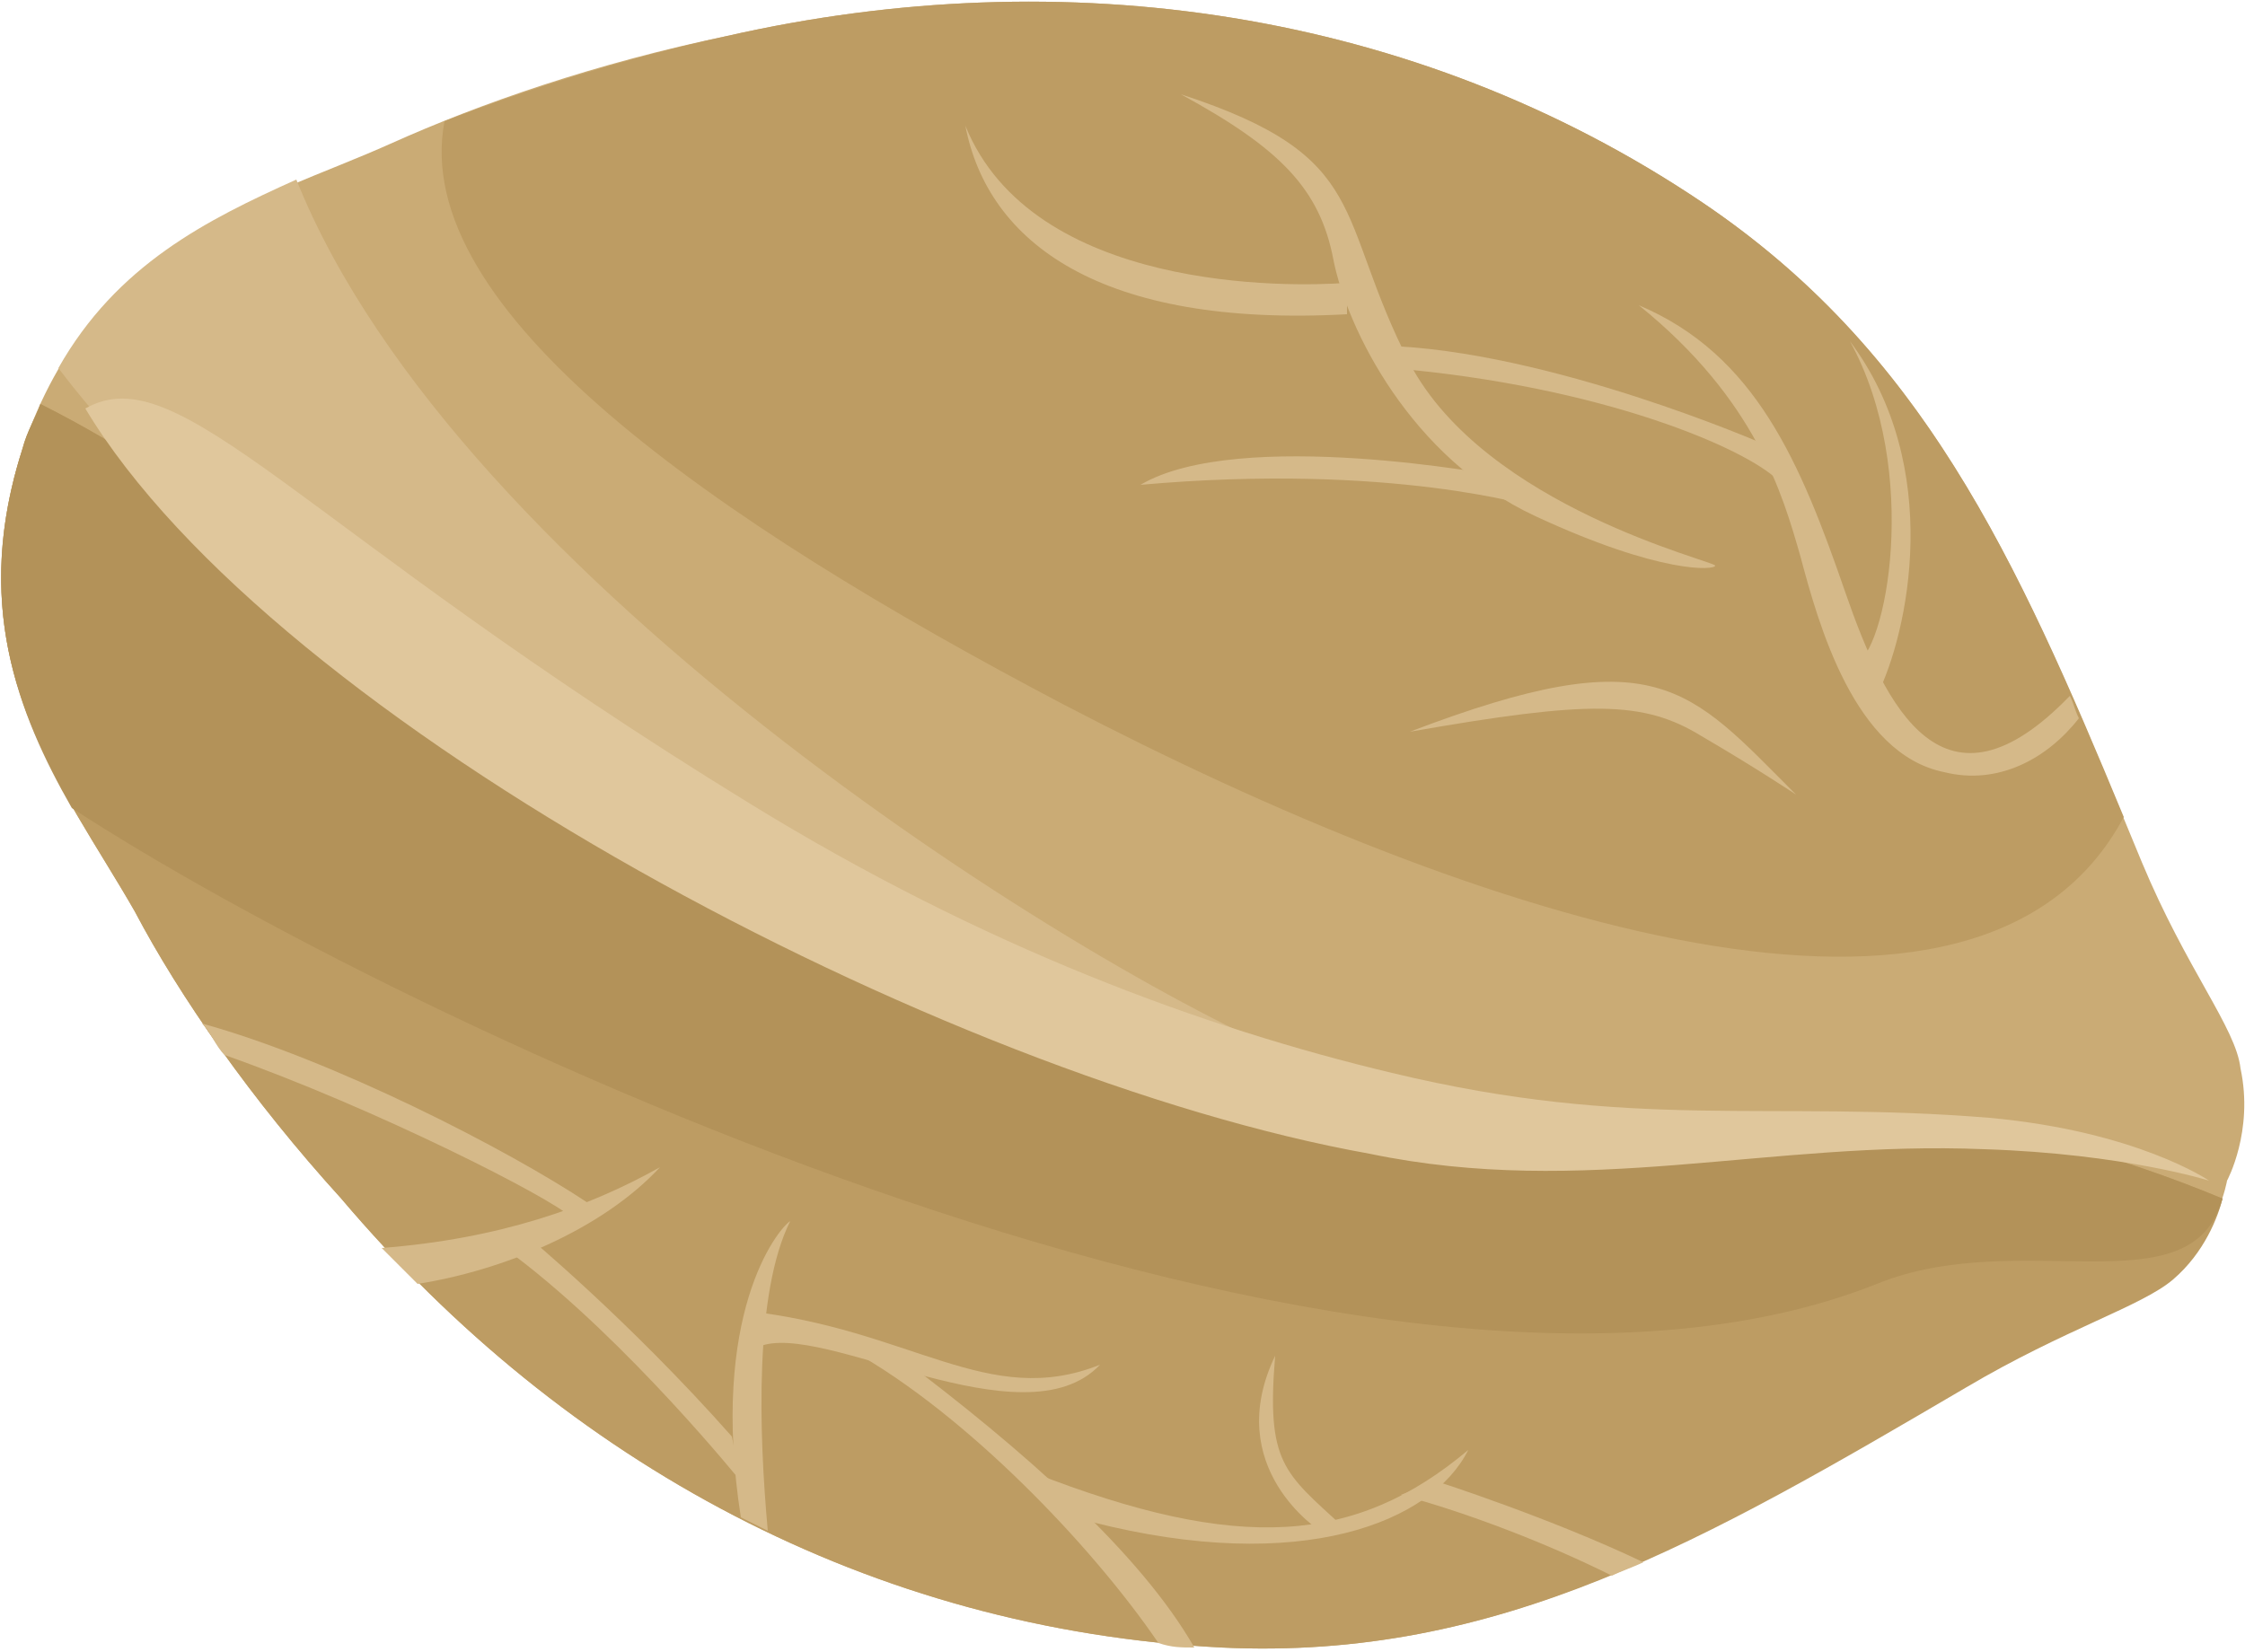 <?xml version="1.0" encoding="UTF-8"?>
<svg enable-background="new 0 0 50 36.8" version="1.1" viewBox="0 0 50 36.8" xml:space="preserve" xmlns="http://www.w3.org/2000/svg">
<style type="text/css">
	.st0{fill-rule:evenodd;clip-rule:evenodd;fill:#CAAB75;}
	.st1{fill-rule:evenodd;clip-rule:evenodd;fill:#D5B989;}
	.st2{fill-rule:evenodd;clip-rule:evenodd;fill:#BD9C63;}
	.st3{fill-rule:evenodd;clip-rule:evenodd;fill:#B39259;}
	.st4{fill-rule:evenodd;clip-rule:evenodd;fill:#E0C79C;}
</style>

	<path class="st0" d="m49.6 26.3s-0.2 1.2-1.2 2.1c-0.7 0.6-2.4 1.1-4.6 2.4-5.8 3.5-10.4 6.2-16.6 5.9-7.8-0.4-14.6-4.1-19.6-10-2-2.2-3.6-4.5-4.6-6.4-1.6-2.8-4-5.6-2.5-10.3 1.6-4.7 5.3-5.5 8.2-6.8 2-0.9 4.6-1.8 7.5-2.4 7.5-1.7 15.3-0.6 21.7 3.7 5.2 3.5 7.2 8.4 9.8 14.7 1 2.4 2.1 3.7 2.2 4.6 0.3 1.4-0.3 2.5-0.3 2.5z"/>
	<path class="st1" d="m1.3 8.2c1.3-2.3 3.3-3.3 5.3-4.2 3.6 9 17.8 17.8 22.6 19.7 5.9 2.2-6.5-1.2-18.1-7.5-4.8-2.6-7.9-5.5-9.8-8z"/>
	<path class="st2" d="m9.9 2.7c1.8-0.7 4-1.4 6.3-1.9 7.5-1.7 15.3-0.6 21.7 3.7 4.9 3.3 7 7.9 9.4 13.7-3.2 6-14.4 2.3-23.6-2.5-7.8-4.1-14.6-8.8-13.8-13z"/>
	<path class="st1" d="m46.1 15.5c0.1 0.2 0.1 0.3 0.2 0.5-0.7 0.9-1.8 1.5-3 1.2-2-0.4-2.8-3.3-3.2-4.8-0.4-1.4-1-3.5-3.6-5.6 2.6 1.1 3.6 3.5 4.6 6.4 0.9 2.6 2.2 5.2 5 2.3zm-7.9-2.9c0 0.1-1.2 0.2-4-1.1s-4.2-4.2-4.5-5.7c-0.3-1.6-1.2-2.5-3.4-3.7 4.3 1.4 3.4 2.7 5.1 6 1.7 3.2 6.8 4.4 6.8 4.5z"/>
	<path class="st2" d="m49.5 26.7c-0.1 0.4-0.4 1.2-1.1 1.8s-2.4 1.1-4.6 2.4c-5.8 3.4-10.4 6.1-16.6 5.8-7.8-0.4-14.6-4.1-19.6-10-2-2.2-3.6-4.5-4.6-6.4-1.6-2.8-4-5.6-2.5-10.3 0.1-0.4 0.3-0.7 0.4-1 3.8 1.9 7.4 5.1 11 7.7 4.4 3.1 15.1 8.2 19.2 8.5s11.7-0.5 15.2 0.4c0.8 0.2 2 0.6 3.2 1.1z"/>
	<path class="st1" d="m23 32.8 1.3 1.1c4.7 1.2 7.6 0 8.4-1.6-2.5 2.1-5.1 2.3-9.7 0.5zm-5.9 1.3-0.6-0.3c-0.7-4.5 0.8-6.4 1.1-6.6-0.8 1.6-0.7 4.7-0.5 6.9zm-7.8-5.5-0.8-0.8c2.6-0.2 4.6-0.9 6.2-1.8-1.3 1.4-3.5 2.3-5.4 2.6z"/>
	<path class="st1" d="m36.6 34.8c-0.2 0.1-0.5 0.2-0.7 0.3-1.4-0.7-3.2-1.4-4.7-1.8l0.8-0.3s2.5 0.8 4.6 1.8zm-10 1.9c-0.3 0-0.5 0-0.8-0.1-1.5-2.2-4.3-5.1-6.8-6.5l1 0.1c2.8 2.1 5.4 4.4 6.6 6.5zm-21.6-13.2c-0.2-0.2-0.3-0.5-0.5-0.7 2.9 0.8 6.8 2.8 8.6 4l-0.4 0.3c-0.4-0.4-4.3-2.4-7.7-3.6zm11.5 9.5-0.2-1c-2.3-2.6-4.6-4.5-4.6-4.5l-0.2 0.5c2.5 1.9 5 5 5 5zm11.9-2.8c-1.2 2.5 1 3.9 1 3.9l0.5-0.1c-1.3-1.2-1.7-1.4-1.5-3.8z"/>
	<path class="st3" d="m49.5 26.7c-0.7 2.5-4.5 0.6-7.7 1.9-11.3 4.5-33-5.9-40.2-10.6-1.2-2.1-2.2-4.6-1.1-8 0.1-0.4 0.3-0.7 0.4-1 3.8 1.9 7.4 5.1 11 7.7 4.4 3.1 15.1 8.2 19.2 8.5s11.7-0.5 15.2 0.4c0.8 0.2 2 0.6 3.2 1.1z"/>
	<path class="st4" d="m1.9 9.1c2.1-1.2 4.7 2.6 14.8 8.8 5.2 3.2 10.1 5 14.3 6 5.4 1.3 8.4 0.6 13.3 1 3.3 0.3 4.9 1.4 4.9 1.4s-1.9-0.6-5-0.7c-4.8-0.2-8.9 1.1-13.7 0.1-9.5-1.7-24.4-9.6-28.6-16.6z"/>
	<path class="st1" d="m30 7v-0.7c-1.3 0.1-7 0.2-8.5-3.5 0.5 2.6 3 4.5 8.5 4.2zm3.4 3.6 0.8 0.7s-3.2-1-8.8-0.5c2.2-1.3 8-0.2 8-0.2zm6.6 7.1c-2.4-2.4-3.1-3.5-8.6-1.4 4-0.7 5.2-0.7 6.5 0.1 1.2 0.7 2.1 1.3 2.1 1.3zm-0.4-7-0.3-0.8s-4.8-2.1-8.5-2.2l0.2 0.5c4.7 0.4 7.9 1.8 8.6 2.5zm2.2 4.8-0.5-0.7c0.7-0.2 1.5-4.3-0.1-7.2 2.1 2.8 1.3 6.5 0.6 7.9z"/>
	<path class="st1" d="m16.9 30-0.3-0.8c3.7 0.4 5.4 2.2 7.9 1.2-1.7 1.8-6.2-1-7.6-0.4z"/>

</svg>
